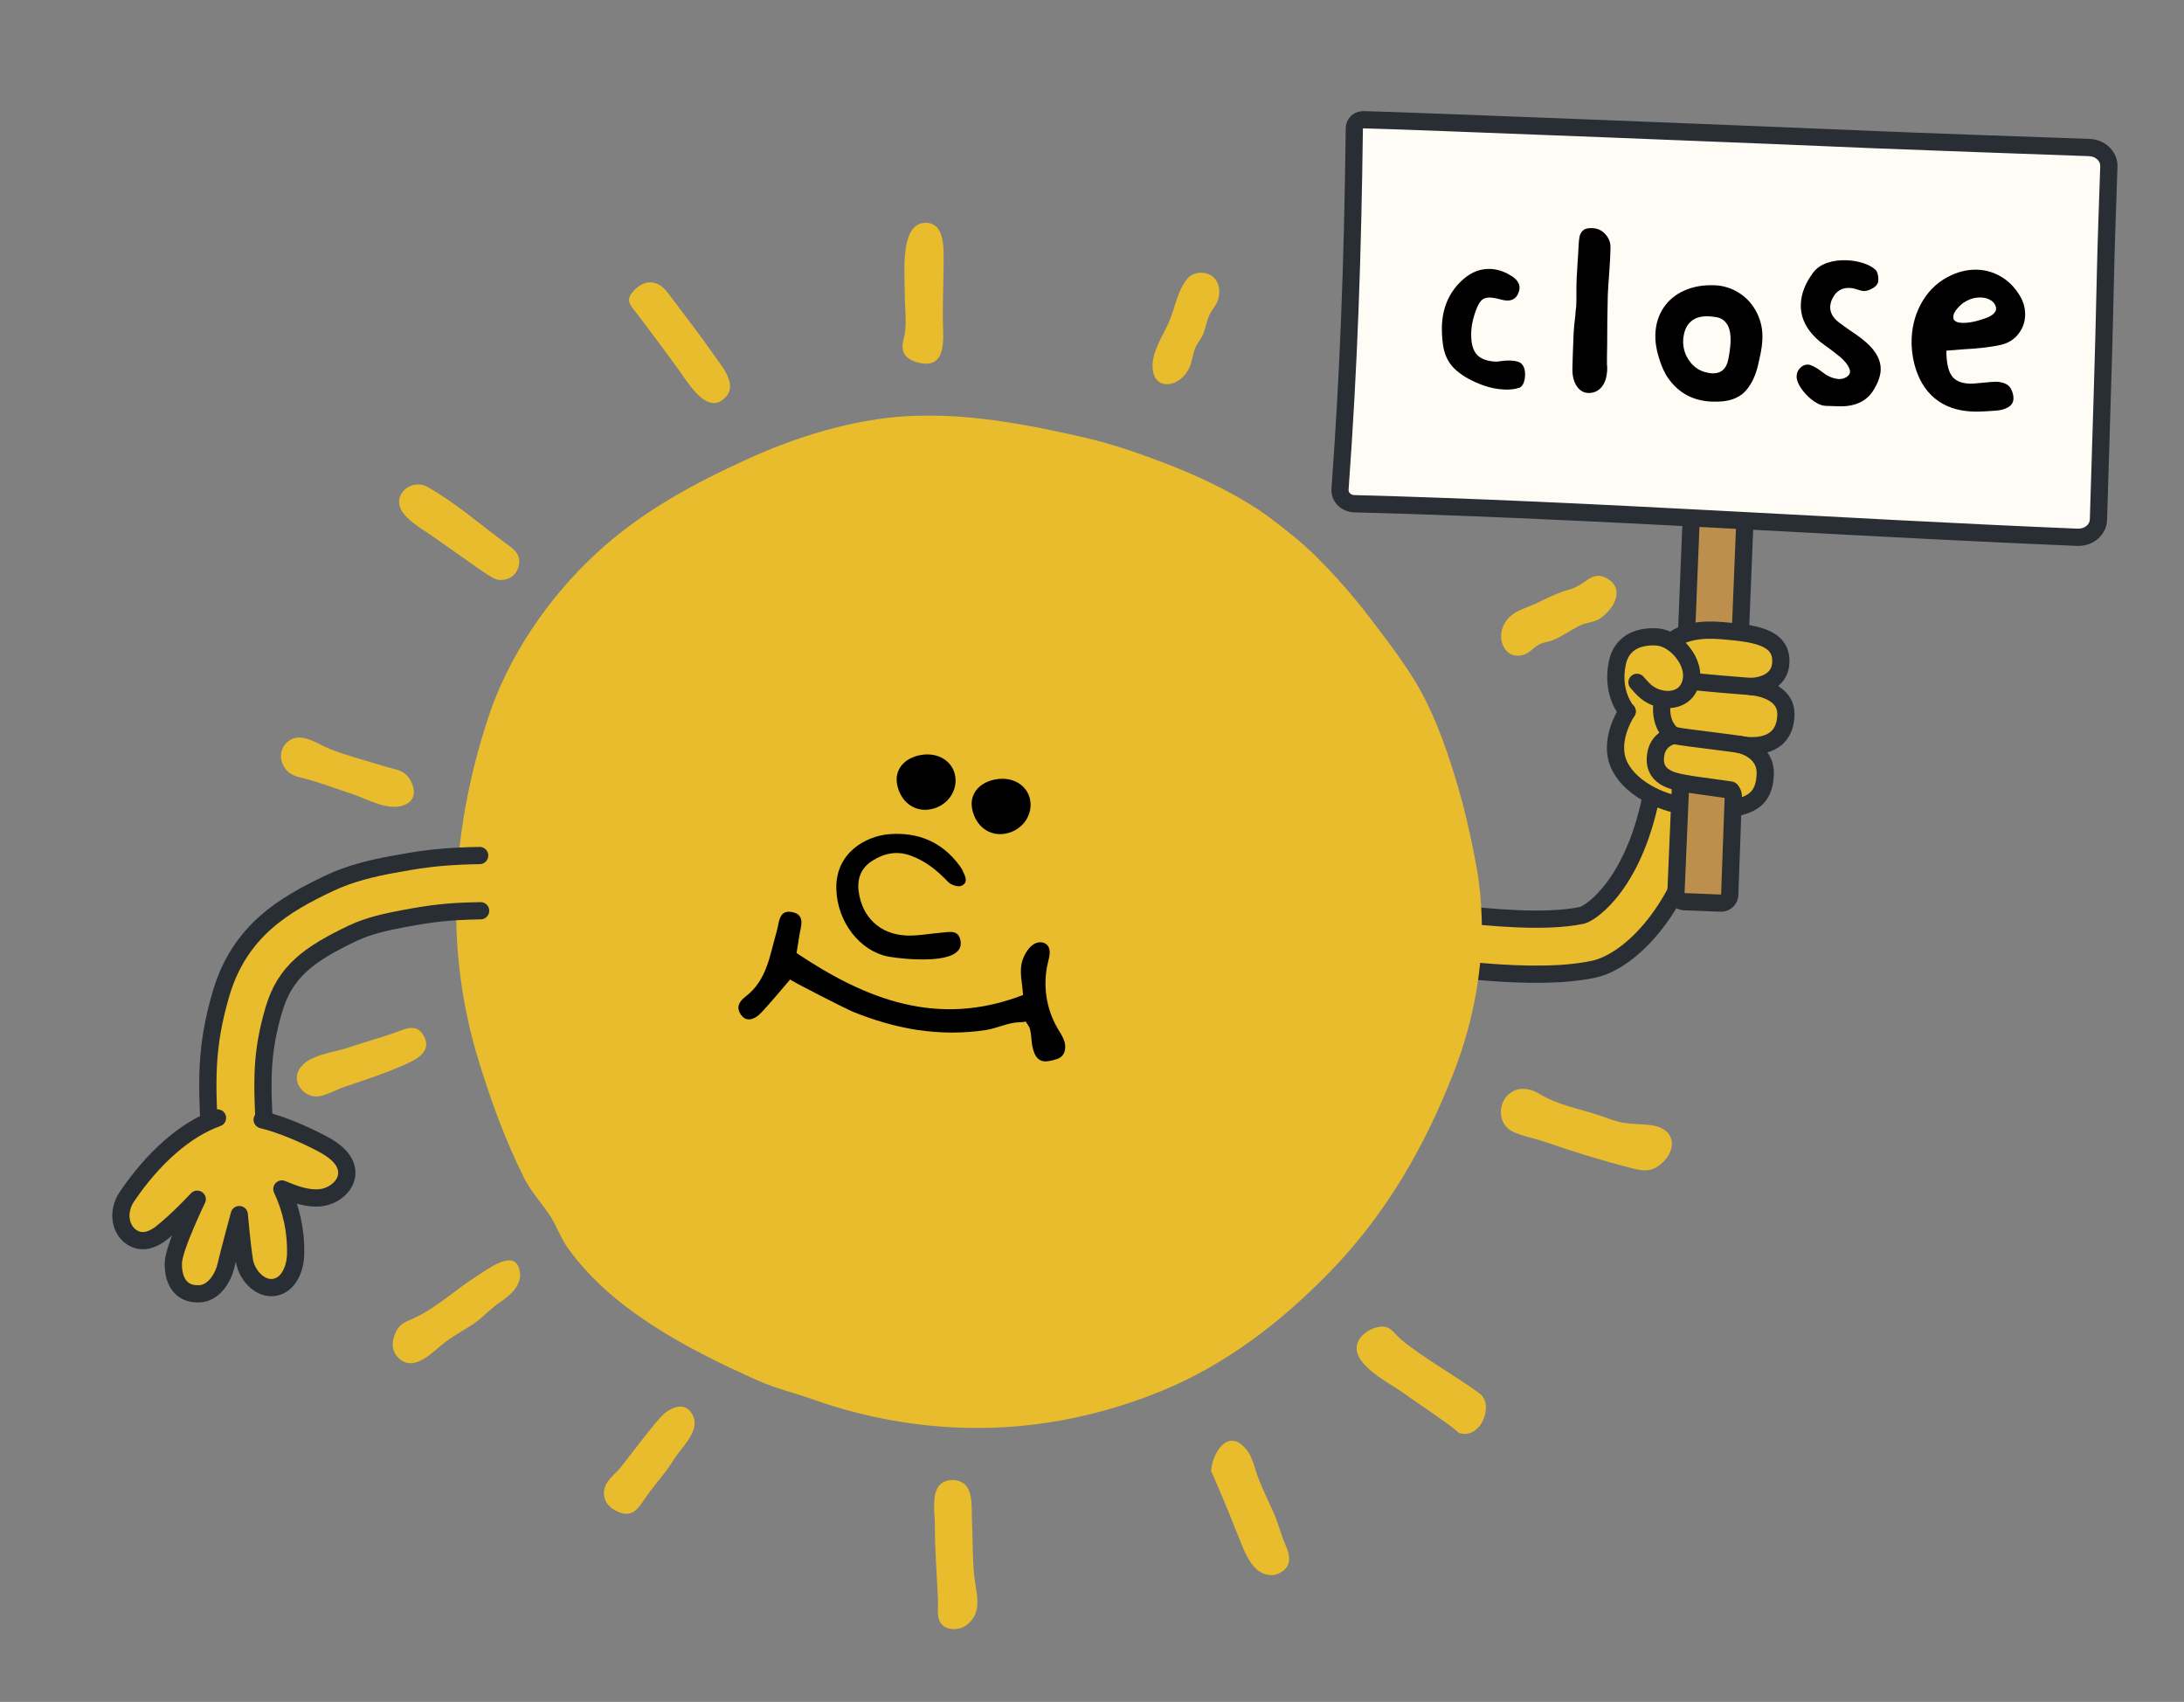 <?xml version="1.0" encoding="UTF-8"?>
<svg xmlns="http://www.w3.org/2000/svg" viewBox="0 0 316.82 246.85">
  <rect x="0" y="0" width="316.82" height="246.85" fill="#808080" stroke="none"/>
  <defs>
    <style>
      .cls-1, .cls-2, .cls-3 {
        fill: none;
      }

      .cls-2, .cls-4, .cls-5, .cls-3 {
        stroke-linecap: round;
        stroke-linejoin: round;
      }

      .cls-2, .cls-5 {
        stroke: #231f20;
        stroke-width: 1.5px;
      }

      .cls-6 {
        fill: #bd8f4d;
      }

      .cls-4, .cls-7 {
        fill: #e9bc2d;
      }

      .cls-4, .cls-3 {
        stroke: #282e33;
        stroke-width: 2.5px;
      }

      .cls-5 {
        fill: #f17124;
      }

      .cls-8 {
        fill: #282e33;
      }

      .cls-9 {
        fill: #fffbf5;
      }
    </style>
  </defs>
  <g id="Arm_L">
    <path class="cls-4" d="M226.19,141.22c1.75-.11,3.44-.31,5-.64,5.01-1.06,13.51-8.52,16.4-24.72.39-2.18-1.06-4.25-3.24-4.64-2.17-.39-4.25,1.06-4.64,3.24-2.39,13.44-8.75,17.91-10.2,18.3-5.42,1.15-13.77.26-18.76-.27l-1.51-.16c-2.19-.22-4.16,1.38-4.38,3.58-.22,2.2,1.38,4.16,3.58,4.38l1.47.15c4.18.44,10.53,1.12,16.27.77Z"/>
  </g>
  <g id="Sun">
    <path class="cls-5" d="M207.66,62.15c-1.58,1.77-3.22,3.48-4.8,5.25-1.18,1.32-2.05,3.46-4.08,3.55-.77.04-1.43-.28-1.91-.79-.71-.75-1.01-1.91-.64-2.95.81-2.22,3.06-3.88,4.75-5.41,1.72-1.56,5.49-7.83,8.5-6.35,1.2.59,1.27,2.54.86,3.61-.42,1.08-1.74,2.05-2.67,3.09Z"/>
    <path class="cls-7" d="M70.86,103.99c2.87-8.68,8.53-17.13,15.54-23.64,6.65-6.18,14.27-10.2,21.78-13.65,7.37-3.38,15.57-5.91,23.52-6.34,8.32-.45,16.57,1.03,25.52,3.08,4.38,1,8.81,2.57,13.21,4.31,4.11,1.62,9.8,4.38,13.65,7.25,2.53,1.88,4.87,3.76,6.94,5.82,4.4,4.38,7.02,7.85,10.02,11.85,1.63,2.17,3.1,4.24,4.33,6.3,2.51,4.19,4.18,8.83,5.57,13.28,1.43,4.56,2.47,9.2,3.3,13.79.38,2.1.62,4.66.7,7,.22,7.08-1.08,14.94-4.14,22.72-4.22,10.74-9.78,20.38-17.87,28.71-7.44,7.65-15.42,13.59-24.44,17.28-8.77,3.59-18.23,5.53-27.86,5.36-7.14-.13-14.82-1.33-22.72-4.14-2.59-.92-5.38-1.58-7.87-2.69-10.7-4.75-21.55-10.56-27.75-19.39-1.06-1.51-1.58-3.18-2.55-4.63-1.29-1.93-2.75-3.49-3.69-5.36-2.79-5.55-4.87-11.36-6.65-17.16-4.74-15.42-4.28-32.4,1.46-49.76Z"/>
    <g>
      <path class="cls-7" d="M176.46,44.04c-.3.55-.72,1.01-1,1.6-.4.85-.54,1.84-.88,2.72-.29.75-.88,1.37-1.18,2.09-.46,1.07-.44,2.2-1.05,3.25-1.55,2.67-4.96,2.86-5.15-.33-.14-2.24,1.41-4.54,2.3-6.49.96-2.1,1.24-4.7,2.78-6.5.61-.71,1.7-.97,2.62-.75,1.79.42,2.3,2.3,1.78,3.89-.06.19-.14.36-.23.53Z"/>
      <path class="cls-7" d="M231.84,89.86c-.68.41-1.83.44-2.73.9-1.25.63-2.52,1.56-3.88,2.11-.7.28-1.4.28-2.03.64-.71.4-1.25,1.11-1.98,1.39-2.84,1.1-4.43-2.34-2.82-4.71,1.11-1.64,2.8-1.88,4.42-2.66,1.4-.68,3.14-1.55,4.64-1.96,1.07-.29,1.73-.72,2.66-1.36.88-.61,1.69-.96,2.74-.45.44.22.78.46,1.04.74,1.55,1.66-.11,4.18-2.04,5.36Z"/>
      <path class="cls-7" d="M133.32,52.62c-2.05-.48-2.74-1.61-2.24-3.43.6-2.17.12-4.75.16-6.99.04-2.08-.65-8.6,2.13-9.72.23-.09.49-.15.77-.16,2.83-.12,2.74,3.4,2.75,5.23,0,2.93-.15,5.86-.12,8.79.03,2.56.71,7.24-3.44,6.28Z"/>
      <path class="cls-7" d="M98.98,54.38c-2.09-2.94-4.27-5.82-6.44-8.71-.81-1.08-1.85-1.89-.92-3.12.65-.85,1.62-1.61,2.7-1.6.11,0,.22,0,.33.03,1.41.21,2.04,1.26,2.83,2.3,2.05,2.71,4.14,5.4,6.07,8.19,1.04,1.49,3.36,4.11,1.87,5.94-2.45,3.01-5.15-1.21-6.45-3.03Z"/>
      <path class="cls-7" d="M218.67,158.91c1.38-1.42,3.22-1.14,4.81-.16,2.38,1.47,5.68,2.1,8.41,2.99,1.2.39,2.52.96,3.76,1.14,1.34.19,2.73.15,4.09.36.76.12,1.53.4,2.07.94.22.22.4.47.53.78.62,1.44-.36,3.03-1.46,3.93-1.46,1.19-2.64.94-4.33.51-4.18-1.07-8.31-2.35-12.39-3.76-1.68-.58-3.83-.95-5-1.66-1.79-1.08-1.85-3.68-.5-5.07Z"/>
      <path class="cls-7" d="M72.24,84.1c-.64-.08-2.25-1.23-3.34-2-1.92-1.36-3.87-2.69-5.79-4.07-1.46-1.05-3.71-2.26-4.73-3.77-1.65-2.44,1.26-4.95,3.63-3.63,3.96,2.21,7.62,5.41,11.27,8.11.9.66,1.74,1.22,1.98,2.14.1.37.09.8-.04,1.32-.36,1.37-1.62,2.07-2.99,1.9Z"/>
      <path class="cls-7" d="M199.79,192.51c.31-.07.57-.1.81-.09,1.3.04,1.68,1.1,2.8,2,3.3,2.69,7.83,5.18,11.24,7.7,2.16,1.59.21,6.79-3.02,5.71-.77-.77-2.27-1.75-3.72-2.79-1.37-.98-2.91-1.97-4.3-2.99-1.85-1.35-7.36-4.01-6.75-6.96.27-1.33,1.69-2.31,2.94-2.59Z"/>
      <path class="cls-7" d="M41.79,107.54c1.87-1.52,4.35.44,6.09,1.11,2.59,1,5.28,1.69,7.93,2.51,1.65.51,2.95.47,3.81,2.17.23.45.37.9.41,1.33.09.95-.36,1.78-1.55,2.17-2.33.78-5.12-.91-7.27-1.62-2.49-.82-4.73-1.67-6.62-2.18-1.45-.39-2.71-.5-3.49-2.01-.64-1.22-.38-2.61.7-3.49Z"/>
      <path class="cls-7" d="M180.77,210.2c.99,1.22,1.23,2.79,1.78,4.22.65,1.71,1.48,3.34,2.22,5.01.55,1.26.9,2.55,1.37,3.83.45,1.23,1.33,2.61.58,3.93-.41.72-1.4,1.25-2.21,1.27-.41,0-.78-.06-1.12-.18-2.01-.73-2.98-3.5-3.71-5.34-1.28-3.22-2.59-6.44-4-9.61.21-2.65,2.5-6.32,5.09-3.12Z"/>
      <path class="cls-7" d="M139.25,214.87c.24.1.47.23.66.39,1.27,1.09,1.01,3.6,1.08,5.12.13,2.67.07,5.36.32,8.03.24,2.57,1.41,5.47-1.15,7.34-.88.64-2.33.77-3.25.12-1.19-.84-.78-2.62-.84-3.89-.16-3.56-.46-7.12-.45-10.68,0-1.62-.41-3.89.34-5.41.57-1.14,2.12-1.48,3.28-1.02Z"/>
      <path class="cls-7" d="M50.39,151.99c2.27-.77,4.6-1.39,6.86-2.19.42-.15.85-.33,1.29-.47,1.04-.34,2.07-.45,2.81.72,1.77,2.82-1.78,4-3.89,4.9-2.42,1.03-4.93,1.82-7.42,2.67-1.34.46-2.69,1.23-3.76,1.39-2.1.32-4.1-2.05-2.82-4,1.35-2.06,4.83-2.3,6.93-3.02Z"/>
      <path class="cls-7" d="M95.84,205.55c.48-.54,1.15-1.05,1.84-1.32,1.09-.43,2.26-.27,2.9,1.24.93,2.2-1.81,4.55-2.85,6.26-1.24,2.04-2.92,3.74-4.24,5.72-.91,1.37-1.76,2.59-3.58,1.93-1.25-.45-2.33-1.42-2.3-2.84.03-1.69,1.51-2.57,2.45-3.74,1.94-2.43,3.72-4.92,5.78-7.25Z"/>
    </g>
    <path d="M115.56,138.24c10.06,6.74,20.5,10.85,32.85,6.08-.14-2.34-.9-4.19.58-6.38.32-.48.74-.92,1.27-1.14s1.21-.17,1.62.24c.63.63.37,1.67.15,2.53-.79,3.2-.29,6.7,1.36,9.54.39.67.85,1.32,1.05,2.07s.07,1.65-.54,2.13c-.3.24-.69.34-1.06.44-.62.16-1.29.32-1.87.06-.82-.37-1.08-1.38-1.25-2.27-.13-.68-.11-2.16-.5-2.72-.69-.98-.03-.55-1.31-.55-1.51,0-3.35.9-4.89,1.13-3.27.5-6.59.48-9.86,0-3.28-.49-6.48-1.45-9.55-2.7-.8-.33-9.07-4.52-8.98-4.64-1.36,1.57-2.7,3.22-4.14,4.76-1.16,1.24-2.28,1.35-2.96.42-.82-1.13-.31-1.98.67-2.73,3.09-2.37,3.48-6.04,4.47-9.41.38-1.29.27-3.22,2.28-2.8,1.98.42,1.17,2.18.99,3.5-.1.73-.24,1.46-.39,2.42Z"/>
    <path d="M136.11,139.03c-2.7.36-6.26-.09-7.37-.31-3.92-.8-7.3-4.9-7.42-9.81-.13-5.14,4.19-7.66,7.74-7.92,4.13-.31,7.56,1.12,10.08,4.49.19.26.38.53.51.82.37.78.89,1.73-.21,2.19-.48.2-1.48-.14-1.89-.56-1.58-1.66-3.28-3.06-5.48-3.84-2.01-.72-3.82-.32-5.53.76-1.61,1.02-2.22,2.56-1.98,4.44.49,3.73,3.08,6.23,6.9,6.4,1.69.08,3.4-.28,5.1-.41,1.14-.08,2.52-.52,2.79,1.24.24,1.55-1.28,2.25-3.26,2.52Z"/>
    <path class="cls-7" d="M57.47,193.11c.61-1.19,1.37-1.37,2.5-1.88,3.29-1.48,6.13-4.2,9.17-6.12,1.68-1.06,5.38-3.94,6.19-1.04.64,2.26-1.36,3.85-3.01,4.97-1.27.87-2.28,2.07-3.56,2.93-1.37.92-2.78,1.66-4.13,2.66-1.75,1.29-4.44,4.53-6.78,2.38-.15-.14-.29-.29-.4-.45-.72-1.02-.56-2.32.02-3.45Z"/>
  </g>
  <g id="eyes_open">
    <path d="M133.52,109.52c2.43-.46,4.58.78,5.02,2.9.47,2.26-1.12,4.5-3.53,4.96-2.34.45-4.38-1.07-4.87-3.6-.4-2.09.96-3.8,3.37-4.26Z"/>
    <path d="M144.4,113.05c2.43-.46,4.58.78,5.02,2.9.47,2.26-1.12,4.5-3.53,4.96-2.34.45-4.38-1.07-4.87-3.6-.4-2.09.96-3.8,3.37-4.26Z"/>
  </g>
  <g id="wave_hand">
    <g>
      <path class="cls-4" d="M69.72,132.1c-4.7.08-7.06.37-11.32,1.17-2.3.43-4.95,1.01-7.23,2.09-6.32,3.01-9.82,5.55-11.44,11.07-1.91,6.52-1.72,10.43-1.33,18.2.11,2.21-1.59,4.08-3.8,4.19-2.21.11-4.08-1.59-4.19-3.8-.4-8.12-.64-13.02,1.64-20.84,2.69-9.2,9.22-12.98,15.68-16.05,3.11-1.48,6.4-2.22,9.21-2.74.97-.18,1.86-.34,2.72-.48,3.1-.5,5.76-.75,9.92-.82"/>
      <path class="cls-4" d="M38.03,162.41c2.81.69,6.26,2.17,8.81,3.54,1.64.88,3.39,2.18,3.47,4.04.08,1.95-1.85,3.5-3.78,3.73-1.94.22-3.84-.52-5.64-1.26,1.38,2.93,2.07,6.18,2,9.42-.04,1.9-.84,4.14-2.65,4.74-2.21.74-4.43-1.49-4.79-3.8s-.74-6.65-.74-6.65c0,0-1.45,5.33-1.91,7.32s-1.84,4.08-3.88,4.17c-3.02.13-3.85-2.33-3.77-4.54s3.46-9.18,3.46-9.18c0,0-2.78,3-5.18,4.9-.9.71-2.5,1.62-4.08.76-1.9-1.03-2.47-3.79-.92-6.06,3.81-5.61,8.45-9.73,13.12-11.39"/>
    </g>
  </g>
  <g id="Sign_x2F_hand">
    <path class="cls-7" d="M245.68,116.27c-1.19-.26-2.39-.52-3.58-.78-1.21-.26-2.42-.53-3.55-1.03s-2.17-1.27-2.8-2.33c-.58-.98-.77-2.15-.92-3.28-.16-1.26-.27-2.61.32-3.74.18-.34.42-.66.52-1.03.26-.92-.38-1.83-.74-2.72-.6-1.52-.39-3.23-.07-4.83.23-1.14.57-2.38,1.51-3.06,1.24-.89,2.91-.52,4.32-.48,1.7.04,2.81-.83,4.35-1.37.31-.11.64-.16.97-.18"/>
    <path class="cls-2" d="M244.42,116.9c3.89.6,5.39.62,7.57.16"/>
    <path class="cls-7" d="M246.01,91.45c.76-.05,1.56.06,2.3.06,1.72,0,3.31-.02,4.97.43,1.18.32,2.37.68,3.35,1.41s1.72,1.87,1.66,3.09c-.07,1.37-.91,2.51-1.88,3.48,1.85.86,3.03,3.94,2.13,5.77-.53,1.07-.9,1.28-1.93,1.9-.16.1-1.43.14-1.54.29-.27.36-.12.87-.01,1.3.39,1.59.97,3.44.52,5.02-.2.69-1.29,1.21-1.75,1.75-.67.79-1.72,1.16-2.75,1.22s-2.05-.16-3.06-.38c-.78-.17-1.56-.34-2.33-.51"/>
    <g>
      <path class="cls-6" d="M245.84,92.69c-.68-.04-1.2-.62-1.17-1.3l1.39-34.31c.03-.67.58-1.2,1.25-1.2.02,0,5.35.22,5.35.22.33.01.64.16.87.4.22.24.34.57.33.9l-1.4,34.42c-.01.34-.16.65-.41.88-.23.21-.53.32-.84.32-.03,0-5.37-.34-5.37-.34Z"/>
      <path class="cls-8" d="M247.31,57.14l5.3.21-1.4,34.42-5.29-.33,1.39-34.31M247.31,54.64c-.63,0-1.23.24-1.69.66-.49.45-.78,1.07-.8,1.74l-1.39,34.31c-.06,1.36.98,2.51,2.34,2.6l5.29.33c.05,0,.11,0,.16,0,.62,0,1.21-.23,1.67-.64.5-.45.8-1.08.82-1.76l1.4-34.42c.06-1.38-1.02-2.54-2.4-2.6l-5.3-.21s-.07,0-.1,0h0Z"/>
    </g>
    <path class="cls-1" d="M241.25,101.34l1.71,3.05-.02,11.31c-2.41-.39-5.95-1.42-7.43-3.36-1.48-1.94-1.81-4-1.22-6.37.22-.88.62-1.75,1.32-2.33-1.86-2.24-3.62-11.06,4.12-10.82,1.73.05,3.27,1.23,4.24,2.65.57.83.97,1.8,1.01,2.81s-.3,2.05-1.03,2.75"/>
    <g>
      <path class="cls-9" d="M301.36,77.92c-13.85-.57-28.12-1.33-41.91-2.07-20.76-1.11-42.23-2.25-63-2.8-.6-.02-1.17-.27-1.56-.7-.36-.39-.53-.89-.5-1.41,1.21-16.65,1.81-31.81,2.08-52.34,0-.5.38-1.24,1.35-1.24,2.96,0,66.02,2.51,74.47,2.9,3.22.15,20.87.78,30.8,1.13,1.62.06,2.89,1.29,2.84,2.74-.1,2.67-.42,11.72-.5,15.88-.17,8.18-.43,16.49-.68,24.52-.11,3.61-.23,7.21-.33,10.82-.04,1.44-1.32,2.57-2.92,2.57-.02,0-.12,0-.14,0Z"/>
      <path class="cls-8" d="M197.82,18.62c2.83,0,64.81,2.46,74.41,2.9,3.63.16,24.67.91,30.81,1.13.93.03,1.66.68,1.63,1.45-.12,3.35-.42,11.9-.5,15.9-.24,11.78-.66,23.55-1.01,35.33-.02.76-.76,1.35-1.67,1.35-.03,0-.06,0-.09,0-34.64-1.43-70.29-3.96-104.93-4.87-.49-.01-.87-.36-.84-.77,1.32-18.13,1.84-33.95,2.08-52.42,0,0,.03,0,.1,0M197.82,16.12c-1.67,0-2.58,1.27-2.6,2.47-.26,20.5-.86,35.64-2.07,52.27-.06.86.23,1.69.81,2.34.62.68,1.51,1.08,2.45,1.11,20.77.54,42.24,1.69,63,2.8,13.79.74,28.04,1.5,41.89,2.07.06,0,.13,0,.19,0,2.28,0,4.11-1.66,4.17-3.78.11-3.61.22-7.22.33-10.84.25-8.03.51-16.34.68-24.51.08-3.96.38-12.41.5-15.86.04-1.12-.43-2.19-1.3-2.96-.74-.66-1.72-1.04-2.75-1.08-6.31-.22-27.19-.96-30.78-1.13-8.46-.38-71.56-2.9-74.53-2.9h0Z"/>
    </g>
    <g>
      <path class="cls-6" d="M244.32,130.78c-.33-.01-.64-.16-.87-.4-.22-.25-.34-.57-.33-.9l.63-14.8c.02-.35.18-.69.45-.91.23-.19.51-.29.79-.29.06,0,.12,0,.19.01l5.19.79c.63.1,1.08.65,1.06,1.28l-.52,14.23c-.01.33-.16.65-.4.87-.23.21-.53.33-.85.33-.02,0-5.35-.22-5.35-.22Z"/>
      <path class="cls-8" d="M245,114.73l5.19.79-.52,14.23-5.3-.21.63-14.8M245,112.23c-.58,0-1.14.2-1.59.57-.55.45-.88,1.11-.91,1.82l-.63,14.8c-.03.66.21,1.31.66,1.8.45.49,1.08.78,1.74.81l5.3.21s.07,0,.1,0c.63,0,1.24-.24,1.7-.67.49-.45.78-1.08.8-1.74l.52-14.23c.05-1.27-.87-2.37-2.12-2.56l-5.19-.79c-.12-.02-.25-.03-.37-.03h0Z"/>
    </g>
    <path class="cls-7" d="M242.77,112.73c-.79-.28-1.64-.64-2.01-1.4-.34-.71-.15-1.57.21-2.27.4-.77.98-1.45,1.69-1.95.1-.07.2-.14.24-.25.06-.19-.09-.37-.22-.52-.34-.38-.59-.84-.75-1.33-.19-.61-.21-1.26-.24-1.91-.04-1.14-.08-2.29.11-3.42.14-.86.42-1.7.56-2.56.25-1.52.15-3.26,1.23-4.36,1.04-1.06,2.73-1.04,4.22-.94,1.68.11,3.37.22,5.05.33.15,0,.31.03.42.13.11.11.12.27.13.42.18,2.85.14,5.71-.12,8.55-.21,2.26-.56,4.5-.84,6.75-.14,1.13-.27,2.27-.36,3.41-.07.87-.43,2.52,0,3.3-1.46.11-3.21-.36-4.65-.67-1.58-.34-3.15-.78-4.67-1.31Z"/>
    <g>
      <path class="cls-3" d="M254.39,99.6c-1.63-.1-8.11-.65-8.99-.79"/>
      <path class="cls-3" d="M253.02,108.08c-1.84-.34-8.71-1.09-9.91-1.36"/>
      <path class="cls-3" d="M241.09,101.93c-.4,3.6,1.71,4.75,1.71,4.75,0,0-2.15.35-2.58,2.59s.66,3.45,2.71,4.03c1.71.48,4.34.73,8.12,1.29"/>
      <path class="cls-3" d="M237.47,98.97c.83.91,1.55,1.95,3.45,2.38,1.2.27,2.56.08,3.45-.77.73-.7,1.07-1.74,1.03-2.75s-.44-1.98-1.01-2.81c-.97-1.43-2.52-2.6-4.24-2.65-3.54-.11-5.12,1.67-5.55,3.86-.89,4.45,1.44,6.96,1.44,6.96"/>
      <path class="cls-3" d="M236.04,103.18s-2.08,3.07-1.62,6.22c.53,3.68,4.76,6.35,8.69,7.26"/>
      <path class="cls-3" d="M252,117.1c2.82-.59,3.94-2.02,4.07-4.71.19-3.66-3.71-4.4-3.71-4.4,0,0,6.56,1.51,6.71-4.31.09-3.85-5.19-4.11-5.19-4.11,0,0,4.24.09,4.45-3.43.23-3.91-4.22-4.29-8.54-4.67-2.97-.26-5.76.13-7.34,1.62"/>
    </g>
    <g>
      <path d="M220.58,56.13c-.1.09-.19.14-.26.13-.58.19-1.27.27-2.06.24-1.03-.04-2.06-.24-3.07-.6-1.61-.57-2.93-1.31-3.96-2.2-1.03-.9-1.66-2.09-1.89-3.59-.15-1.04-.2-2-.17-2.89.12-2.78,1.16-5.03,3.13-6.75,1.2-1.03,2.5-1.52,3.92-1.46.93.04,1.85.32,2.74.84,1.01.55,1.5,1.19,1.47,1.94-.01.24-.08.51-.21.82-.32.68-.86,1.01-1.63.98-.27-.01-.56-.06-.9-.15-.59-.17-1.09-.26-1.5-.28-.6-.03-1.06.14-1.37.5-.32.36-.62,1.01-.93,1.96-.28.88-.43,1.72-.47,2.54-.01.34-.01.59,0,.76.05,1.2.36,2.08.93,2.63.58.55,1.45.85,2.63.9.17,0,.4-.01.69-.06.29-.05.56-.08.8-.09.12,0,.35,0,.68,0,.34,0,.68.05,1.02.15s.61.31.79.63c.2.32.29.79.27,1.42-.01.34-.08.66-.18.96-.11.31-.26.53-.46.67Z"/>
      <path d="M228.65,44.39c.03-.67.04-1.18.03-1.51,0-1.06,0-1.85.03-2.38l.14-2.41c.05-.53.09-1.32.14-2.37.03-.6.08-1.07.15-1.42s.24-.64.5-.88.68-.35,1.26-.33c.79,0,1.45.3,1.98.88.53.58.78,1.27.74,2.08-.01.82-.07,2.04-.19,3.67-.11,1.39-.17,2.44-.2,3.16-.06,2.5-.09,4.97-.09,7.42-.02.53-.03,1.32-.03,2.38,0,.12,0,.25.02.38.02.13.02.26.02.38-.02,1.1-.26,1.96-.72,2.58-.46.62-1.09.95-1.88.98-.75.02-1.34-.3-1.8-.96-.45-.66-.67-1.51-.65-2.57.02-1.15.08-2.88.18-5.18.03-.6.11-1.47.25-2.62.01-.29.05-.72.13-1.29Z"/>
      <path d="M248.71,41.37c1.32.06,2.52.44,3.61,1.14,1.09.71,1.93,1.65,2.53,2.84.6,1.19.87,2.47.81,3.84-.03.74-.14,1.52-.31,2.33-.18.81-.28,1.27-.31,1.39-.35,1.52-.93,2.75-1.72,3.68s-1.93,1.47-3.4,1.62c-.53.05-1.07.06-1.62.04-2.69-.11-4.79-1.24-6.31-3.4-.52-.72-.98-1.75-1.38-3.08-.36-1.19-.52-2.31-.47-3.37.06-1.41.45-2.67,1.17-3.75.72-1.09,1.72-1.92,3.01-2.5,1.29-.58,2.75-.84,4.41-.77ZM250.56,47.07c-.38-.62-.93-.98-1.65-1.08-.48-.07-.82-.11-1.04-.11-1.01-.04-1.81.16-2.42.62-.61.46-1,1.13-1.18,2.04-.06.33-.1.58-.1.75-.05,1.08.22,2.06.81,2.93.59.88,1.36,1.46,2.31,1.74.48.12.82.18,1.04.19,1.32.06,2.12-.63,2.39-2.06.18-.91.29-1.72.32-2.44.05-1.1-.11-1.96-.47-2.58Z"/>
      <path d="M268.23,53.36c-.22-.51-.65-1.04-1.3-1.59-.65-.54-1.41-1.12-2.27-1.73l-.66-.5c-1.93-1.62-2.85-3.45-2.76-5.48.06-1.49.65-2.99,1.77-4.5.48-.65,1.17-1.13,2.04-1.43.88-.3,1.83-.43,2.86-.38.82.03,1.59.17,2.33.4s1.32.54,1.76.92c.16.13.29.34.37.63.08.29.12.58.11.87-.01.24-.04.41-.09.5-.11.26-.33.5-.68.71-.35.21-.69.35-1.03.41-.07.02-.18.03-.33.02-.19,0-.44-.06-.73-.16-.3-.1-.55-.17-.77-.23-1.45-.25-2.49.28-3.09,1.6-.16.35-.24.7-.26,1.03-.04.89.39,1.66,1.27,2.32.54.41,1.05.78,1.54,1.11.12.08.44.3.98.67.54.37,1.01.75,1.43,1.12,1.46,1.29,2.16,2.62,2.1,4.02-.04.91-.42,1.93-1.14,3.05-.51.77-1.19,1.34-2.02,1.7-.83.36-1.79.53-2.89.49-1.09-.03-1.73-.05-1.93-.06-.53-.02-1.09-.24-1.7-.67-.61-.42-1.15-.94-1.63-1.56-.48-.62-.77-1.2-.86-1.73-.02-.1-.03-.23-.02-.4.02-.43.19-.82.52-1.15s.71-.49,1.14-.48c.07,0,.2.03.39.09.43.16.87.41,1.32.74.45.33.75.55.89.65.66.39,1.28.59,1.88.62.24,0,.45-.02.62-.08.63-.21.96-.54.98-.97,0-.19-.04-.39-.16-.58Z"/>
      <path d="M282.35,50.85c0,1.68.25,2.89.75,3.62.5.73,1.35,1.12,2.55,1.17.43.02,1.03-.02,1.81-.11,1.13-.12,1.87-.17,2.2-.16.6.03,1.1.17,1.5.42.4.26.68.7.84,1.33.06.24.09.48.08.72-.02.53-.28.94-.77,1.23-.49.29-1.13.46-1.91.5-.78.04-1.26.07-1.43.09-.65.05-1.26.05-1.84.03-2.21-.09-4.02-.73-5.45-1.9-1.43-1.18-2.42-2.84-2.98-5.01-.31-1.24-.44-2.47-.39-3.69.09-2.04.64-3.88,1.65-5.53,1.02-1.65,2.4-2.87,4.14-3.66,1.27-.57,2.53-.83,3.78-.78s2.4.4,3.47,1.05c1.07.64,1.95,1.55,2.64,2.7.56.91.82,1.88.78,2.91s-.38,1.91-1.01,2.7c-.63.79-1.48,1.31-2.55,1.55-1.33.3-3.16.52-5.47.64l-2.39.19ZM283.37,46.24c.15.37.56.56,1.24.59.74.03,1.61-.1,2.59-.4.99-.3,1.63-.58,1.93-.86.17-.16.3-.32.38-.49.03-.07.04-.17.05-.29,0-.24-.07-.48-.24-.73s-.38-.44-.64-.57c-.35-.21-.78-.32-1.28-.34-.82-.03-1.59.17-2.33.62-.37.2-.75.53-1.14.98s-.58.85-.57,1.18l.02.29Z"/>
    </g>
  </g>
</svg>